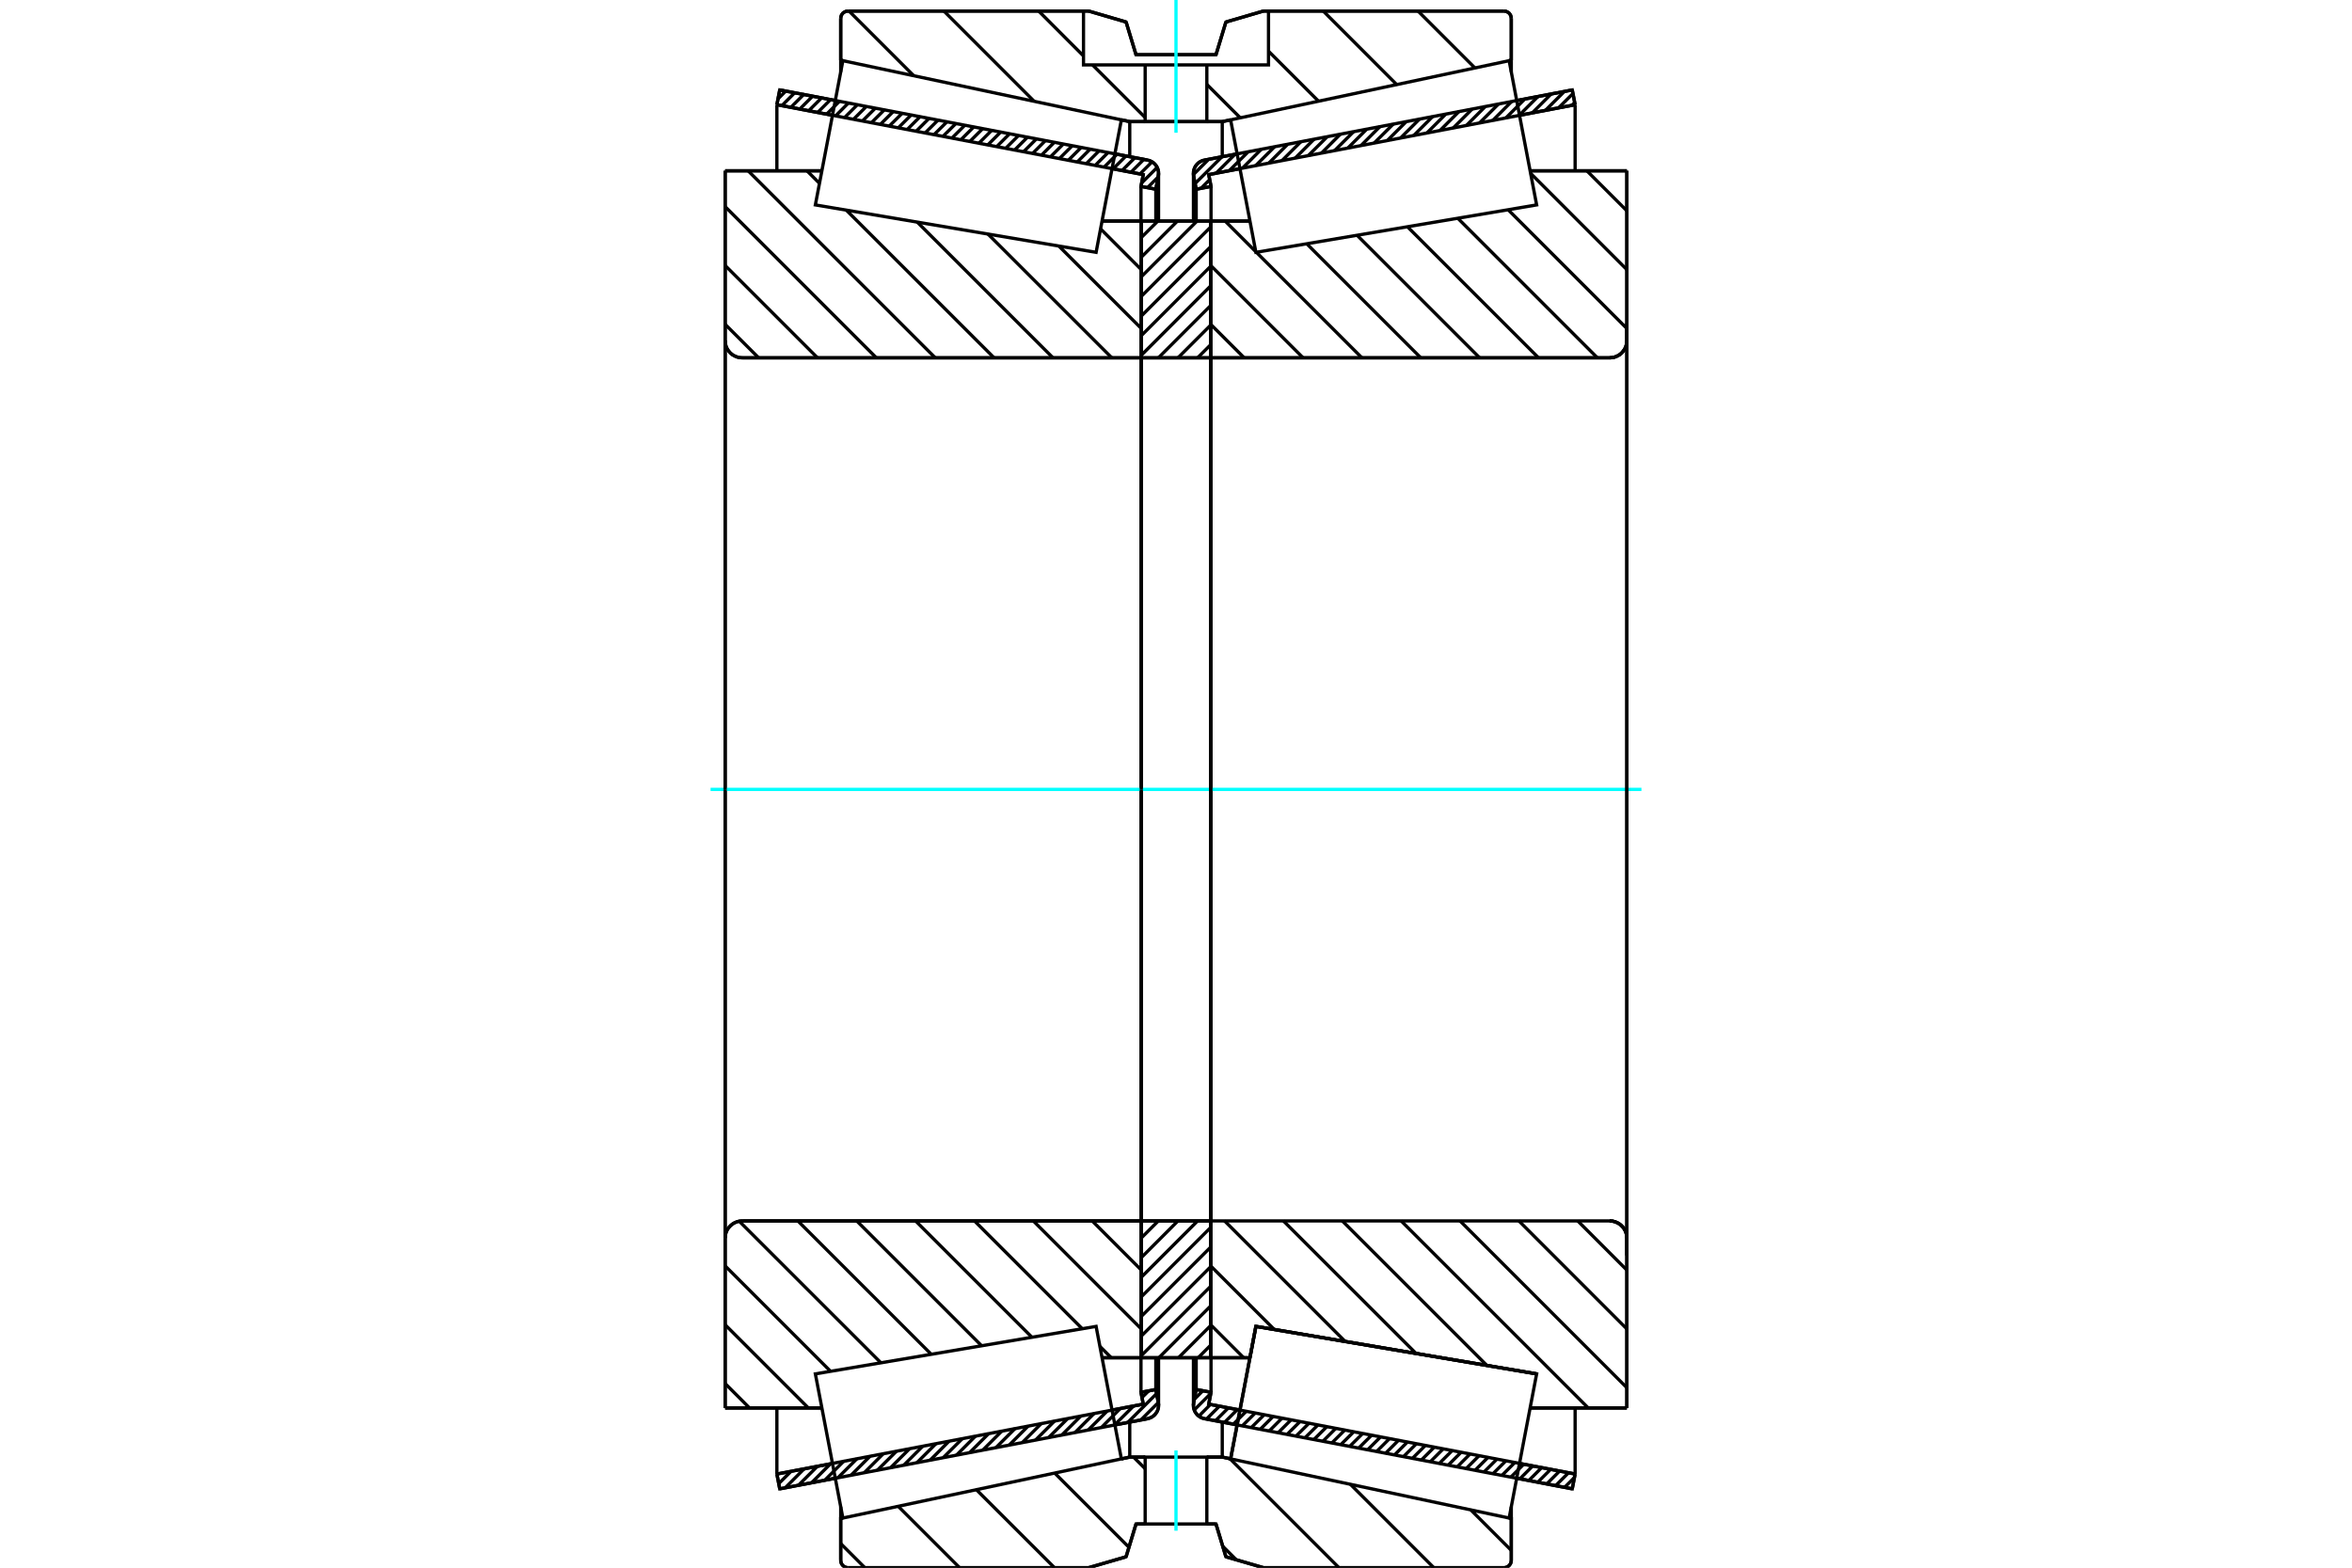 <?xml version="1.0" standalone="no"?>
<!DOCTYPE svg PUBLIC "-//W3C//DTD SVG 1.1//EN"
	"http://www.w3.org/Graphics/SVG/1.1/DTD/svg11.dtd">
<svg xmlns="http://www.w3.org/2000/svg" height="100%" width="100%" viewBox="0 0 36000 24000">
	<rect x="-1800" y="-1200" width="39600" height="26400" style="fill:#FFF"/>
	<g style="fill:none; fill-rule:evenodd" transform="matrix(1 0 0 1 0 0)">
		<g style="fill:none; stroke:#000; stroke-width:50; shape-rendering:geometricPrecision">
			<line x1="24065" y1="22793" x2="23215" y2="22630"/>
			<line x1="18935" y1="21814" x2="18435" y2="21719"/>
			<line x1="24109" y1="22566" x2="24065" y2="22793"/>
			<line x1="18501" y1="21496" x2="18979" y2="21587"/>
			<line x1="23258" y1="22404" x2="24109" y2="22566"/>
			<line x1="18536" y1="21315" x2="18501" y2="21496"/>
			<line x1="18309" y1="21272" x2="18536" y2="21315"/>
			<line x1="18270" y1="21476" x2="18309" y2="21272"/>
			<polyline points="18270,21476 18268,21495 18267,21515 18269,21546 18276,21578 18288,21607 18305,21634 18325,21659 18349,21680 18376,21697 18405,21710 18435,21719"/>
			<line x1="18435" y1="2451" x2="18935" y2="2355"/>
			<line x1="23215" y1="1539" x2="24065" y2="1377"/>
			<polyline points="18435,2451 18405,2459 18376,2472 18349,2489 18325,2510 18305,2535 18288,2562 18276,2592 18269,2623 18267,2655 18268,2674 18270,2694"/>
			<line x1="18309" y1="2897" x2="18270" y2="2694"/>
			<line x1="18536" y1="2854" x2="18309" y2="2897"/>
			<line x1="18501" y1="2673" x2="18536" y2="2854"/>
			<line x1="24109" y1="1603" x2="23258" y2="1765"/>
			<line x1="18979" y1="2582" x2="18501" y2="2673"/>
			<line x1="24065" y1="1377" x2="24109" y2="1603"/>
			<line x1="18309" y1="20785" x2="18309" y2="21272"/>
			<line x1="18309" y1="2897" x2="18309" y2="3385"/>
			<line x1="18536" y1="20785" x2="18536" y2="21315"/>
			<line x1="18536" y1="2854" x2="18536" y2="3384"/>
			<line x1="24109" y1="21555" x2="24109" y2="22566"/>
			<line x1="24109" y1="1603" x2="24109" y2="2615"/>
			<line x1="18267" y1="20788" x2="18267" y2="21515"/>
			<line x1="18267" y1="2655" x2="18267" y2="3382"/>
			<line x1="17565" y1="21719" x2="17065" y2="21814"/>
			<line x1="12785" y1="22630" x2="11935" y2="22793"/>
			<polyline points="17565,21719 17595,21710 17624,21697 17651,21680 17675,21659 17695,21634 17712,21607 17724,21578 17731,21546 17733,21515 17732,21495 17730,21476"/>
			<line x1="17691" y1="21272" x2="17730" y2="21476"/>
			<line x1="17464" y1="21315" x2="17691" y2="21272"/>
			<line x1="17499" y1="21496" x2="17464" y2="21315"/>
			<line x1="11891" y1="22566" x2="12742" y2="22404"/>
			<line x1="17021" y1="21587" x2="17499" y2="21496"/>
			<line x1="11935" y1="22793" x2="11891" y2="22566"/>
			<line x1="11935" y1="1377" x2="12785" y2="1539"/>
			<line x1="17065" y1="2355" x2="17565" y2="2451"/>
			<line x1="11891" y1="1603" x2="11935" y2="1377"/>
			<line x1="17499" y1="2673" x2="17021" y2="2582"/>
			<line x1="12742" y1="1765" x2="11891" y2="1603"/>
			<line x1="17464" y1="2854" x2="17499" y2="2673"/>
			<line x1="17691" y1="2897" x2="17464" y2="2854"/>
			<line x1="17730" y1="2694" x2="17691" y2="2897"/>
			<polyline points="17730,2694 17732,2674 17733,2655 17731,2623 17724,2592 17712,2562 17695,2535 17675,2510 17651,2489 17624,2472 17595,2459 17565,2451"/>
			<line x1="17464" y1="3384" x2="17464" y2="2854"/>
			<line x1="17464" y1="21315" x2="17464" y2="20785"/>
			<line x1="11891" y1="2615" x2="11891" y2="1603"/>
			<line x1="11891" y1="22566" x2="11891" y2="21555"/>
			<line x1="17691" y1="3385" x2="17691" y2="2897"/>
			<line x1="17691" y1="21272" x2="17691" y2="20785"/>
			<line x1="17733" y1="3382" x2="17733" y2="2655"/>
			<line x1="17733" y1="21515" x2="17733" y2="20788"/>
			<line x1="18531" y1="3384" x2="19132" y2="3384"/>
			<polyline points="18531,5459 18531,5462 18532,5465 18533,5468 18534,5470 18536,5473 18539,5475 18541,5476 18544,5477 18547,5478 18550,5478"/>
			<line x1="24637" y1="5478" x2="18550" y2="5478"/>
			<polyline points="24637,5478 24679,5475 24719,5465 24757,5449 24793,5428 24824,5401 24851,5369 24873,5334 24889,5296 24898,5255 24901,5214"/>
			<line x1="24901" y1="2615" x2="24901" y2="5214"/>
			<line x1="24901" y1="2615" x2="23420" y2="2615"/>
			<line x1="23520" y1="21033" x2="23520" y2="21033"/>
			<line x1="24901" y1="21555" x2="23420" y2="21555"/>
			<line x1="24901" y1="18955" x2="24901" y2="21555"/>
			<polyline points="24901,18955 24898,18914 24889,18874 24873,18835 24851,18800 24824,18769 24793,18742 24757,18720 24719,18704 24679,18694 24637,18691"/>
			<line x1="19132" y1="20786" x2="18531" y2="20786"/>
			<line x1="19223" y1="20306" x2="19132" y2="20786"/>
			<line x1="23520" y1="21033" x2="19223" y2="20306"/>
			<line x1="23420" y1="3154" x2="23420" y2="3153"/>
			<line x1="23420" y1="21016" x2="23420" y2="21015"/>
			<line x1="18531" y1="5478" x2="18531" y2="18691"/>
			<polyline points="18550,18691 18547,18691 18544,18692 18541,18693 18539,18695 18536,18697 18534,18699 18533,18701 18532,18704 18531,18707 18531,18710"/>
			<polyline points="24637,5478 24679,5475 24719,5465 24757,5449 24793,5428 24824,5401 24851,5369 24873,5334 24889,5296 24898,5255 24901,5214"/>
			<polyline points="24901,18955 24898,18914 24889,18874 24873,18835 24851,18800 24824,18769 24793,18742 24757,18720 24719,18704 24679,18694 24637,18691"/>
			<line x1="17469" y1="20786" x2="16868" y2="20786"/>
			<polyline points="17469,18710 17469,18707 17468,18704 17467,18701 17466,18699 17464,18697 17461,18695 17459,18693 17456,18692 17453,18691 17450,18691"/>
			<line x1="11363" y1="18691" x2="17450" y2="18691"/>
			<polyline points="11363,18691 11321,18694 11281,18704 11243,18720 11207,18742 11176,18769 11149,18800 11127,18835 11111,18874 11102,18914 11099,18955"/>
			<line x1="11099" y1="21555" x2="11099" y2="18955"/>
			<line x1="11099" y1="21555" x2="12580" y2="21555"/>
			<line x1="11099" y1="2615" x2="12580" y2="2615"/>
			<line x1="11099" y1="5214" x2="11099" y2="2615"/>
			<polyline points="11099,5214 11102,5255 11111,5296 11127,5334 11149,5369 11176,5401 11207,5428 11243,5449 11281,5465 11321,5475 11363,5478"/>
			<line x1="17450" y1="5478" x2="11363" y2="5478"/>
			<polyline points="17450,5478 17453,5478 17456,5477 17459,5476 17461,5475 17464,5473 17466,5470 17467,5468 17468,5465 17469,5462 17469,5459"/>
			<line x1="16868" y1="3384" x2="17469" y2="3384"/>
			<line x1="12580" y1="21015" x2="12580" y2="21016"/>
			<line x1="12580" y1="3153" x2="12580" y2="3154"/>
			<line x1="17469" y1="18691" x2="17469" y2="5478"/>
			<line x1="11099" y1="18955" x2="11099" y2="5214"/>
			<line x1="16662" y1="169" x2="17236" y2="337"/>
			<line x1="12981" y1="169" x2="16662" y2="169"/>
			<polyline points="12981,169 12964,171 12946,175 12930,182 12915,191 12901,202 12890,216 12880,231 12874,248 12870,265 12868,283"/>
			<line x1="12868" y1="922" x2="12868" y2="283"/>
			<line x1="17292" y1="1862" x2="17164" y2="1835"/>
			<line x1="12901" y1="929" x2="12868" y2="922"/>
			<line x1="18708" y1="1862" x2="17292" y2="1862"/>
			<line x1="23132" y1="922" x2="23099" y2="929"/>
			<line x1="18836" y1="1835" x2="18708" y2="1862"/>
			<line x1="23132" y1="283" x2="23132" y2="922"/>
			<polyline points="23132,283 23130,265 23126,248 23120,231 23110,216 23099,202 23085,191 23070,182 23054,175 23036,171 23019,169"/>
			<line x1="19338" y1="169" x2="23019" y2="169"/>
			<line x1="18764" y1="337" x2="19338" y2="169"/>
			<line x1="18612" y1="838" x2="18764" y2="337"/>
			<line x1="17388" y1="838" x2="18612" y2="838"/>
			<line x1="17236" y1="337" x2="17388" y2="838"/>
			<line x1="17236" y1="23833" x2="16662" y2="24000"/>
			<line x1="17388" y1="23331" x2="17236" y2="23833"/>
			<line x1="18612" y1="23331" x2="18472" y2="23331"/>
			<line x1="17528" y1="23331" x2="17388" y2="23331"/>
			<line x1="18764" y1="23833" x2="18612" y2="23331"/>
			<line x1="19338" y1="24000" x2="18764" y2="23833"/>
			<line x1="23019" y1="24000" x2="19338" y2="24000"/>
			<polyline points="23019,24000 23036,23999 23054,23994 23070,23988 23085,23978 23099,23967 23110,23953 23120,23938 23126,23922 23130,23904 23132,23887"/>
			<line x1="23132" y1="23247" x2="23132" y2="23887"/>
			<line x1="18708" y1="22307" x2="18836" y2="22334"/>
			<line x1="23099" y1="23240" x2="23132" y2="23247"/>
			<line x1="17292" y1="22307" x2="17528" y2="22307"/>
			<line x1="18472" y1="22307" x2="18708" y2="22307"/>
			<line x1="12868" y1="23247" x2="12901" y2="23240"/>
			<line x1="17164" y1="22334" x2="17292" y2="22307"/>
			<line x1="12868" y1="23887" x2="12868" y2="23247"/>
			<polyline points="12868,23887 12870,23904 12874,23922 12880,23938 12890,23953 12901,23967 12915,23978 12930,23988 12946,23994 12964,23999 12981,24000"/>
			<line x1="16662" y1="24000" x2="12981" y2="24000"/>
			<line x1="23132" y1="23066" x2="23132" y2="23247"/>
			<line x1="23132" y1="922" x2="23132" y2="1103"/>
			<line x1="12868" y1="23066" x2="12868" y2="23247"/>
			<line x1="12868" y1="922" x2="12868" y2="1103"/>
			<line x1="17292" y1="21770" x2="17292" y2="22307"/>
			<line x1="17292" y1="1862" x2="17292" y2="2400"/>
			<line x1="18708" y1="21770" x2="18708" y2="22307"/>
			<line x1="18708" y1="1862" x2="18708" y2="2400"/>
			<line x1="17469" y1="18691" x2="18531" y2="18691"/>
			<line x1="17469" y1="20786" x2="17469" y2="18691"/>
			<line x1="18531" y1="20786" x2="17469" y2="20786"/>
			<line x1="18531" y1="18691" x2="18531" y2="20786"/>
			<line x1="18531" y1="5478" x2="17469" y2="5478"/>
			<line x1="18531" y1="3384" x2="18531" y2="5478"/>
			<line x1="17469" y1="3384" x2="18531" y2="3384"/>
			<line x1="17469" y1="5478" x2="17469" y2="3384"/>
			<line x1="18531" y1="5478" x2="18531" y2="18691"/>
			<line x1="17469" y1="5478" x2="17469" y2="18691"/>
		</g>
		<g style="fill:none; stroke:#0FF; stroke-width:50; shape-rendering:geometricPrecision">
			<line x1="10876" y1="12085" x2="25124" y2="12085"/>
		</g>
		<g style="fill:none; stroke:#000; stroke-width:50; shape-rendering:geometricPrecision">
			<line x1="16846" y1="3504" x2="17469" y2="4128"/>
			<line x1="16207" y1="3767" x2="17469" y2="5029"/>
			<line x1="15123" y1="3584" x2="17018" y2="5478"/>
			<line x1="14039" y1="3400" x2="16117" y2="5478"/>
			<line x1="12954" y1="3217" x2="15216" y2="5478"/>
			<line x1="12352" y1="2615" x2="12543" y2="2806"/>
			<line x1="11451" y1="2615" x2="14315" y2="5478"/>
			<line x1="11099" y1="3163" x2="13414" y2="5478"/>
			<line x1="11099" y1="4064" x2="12513" y2="5478"/>
			<line x1="11099" y1="4965" x2="11612" y2="5478"/>
			<line x1="16717" y1="18691" x2="17469" y2="19444"/>
			<line x1="15816" y1="18691" x2="17469" y2="20345"/>
			<line x1="16835" y1="20612" x2="17009" y2="20786"/>
			<line x1="14915" y1="18691" x2="16565" y2="20342"/>
			<line x1="14014" y1="18691" x2="15795" y2="20472"/>
			<line x1="13113" y1="18691" x2="15024" y2="20602"/>
			<line x1="12212" y1="18691" x2="14254" y2="20733"/>
			<line x1="11315" y1="18696" x2="13483" y2="20863"/>
			<line x1="11099" y1="19380" x2="12712" y2="20993"/>
			<line x1="11099" y1="20281" x2="12373" y2="21555"/>
			<line x1="11099" y1="21181" x2="11472" y2="21555"/>
			<polyline points="17469,12085 17469,3384 17469,5459"/>
			<polyline points="17450,5478 17453,5478 17456,5477 17459,5476 17461,5475 17464,5473 17466,5470 17467,5468 17468,5465 17469,5462 17469,5459"/>
			<line x1="17450" y1="5478" x2="11363" y2="5478"/>
			<polyline points="11099,5214 11102,5255 11111,5296 11127,5334 11149,5369 11176,5401 11207,5428 11243,5449 11281,5465 11321,5475 11363,5478"/>
			<line x1="11099" y1="5214" x2="11099" y2="2615"/>
			<line x1="11099" y1="5214" x2="11099" y2="12085"/>
			<line x1="11099" y1="2615" x2="12580" y2="2615"/>
			<line x1="16868" y1="3384" x2="17469" y2="3384"/>
			<line x1="17469" y1="20786" x2="16868" y2="20786"/>
			<line x1="12580" y1="21555" x2="11099" y2="21555"/>
			<line x1="11099" y1="12085" x2="11099" y2="18955"/>
			<line x1="11099" y1="21555" x2="11099" y2="18955"/>
			<polyline points="11363,18691 11321,18694 11281,18704 11243,18720 11207,18742 11176,18769 11149,18800 11127,18835 11111,18874 11102,18914 11099,18955"/>
			<line x1="11363" y1="18691" x2="17450" y2="18691"/>
			<polyline points="17469,18710 17469,18707 17468,18704 17467,18701 17466,18699 17464,18697 17461,18695 17459,18693 17456,18692 17453,18691 17450,18691"/>
			<polyline points="17469,18710 17469,20786 17469,12085"/>
			<line x1="24289" y1="2615" x2="24901" y2="3227"/>
			<line x1="23428" y1="2654" x2="24901" y2="4128"/>
			<line x1="23083" y1="3210" x2="24901" y2="5029"/>
			<line x1="22313" y1="3341" x2="24450" y2="5478"/>
			<line x1="21542" y1="3471" x2="23549" y2="5478"/>
			<line x1="20771" y1="3601" x2="22648" y2="5478"/>
			<line x1="20001" y1="3732" x2="21747" y2="5478"/>
			<line x1="18752" y1="3384" x2="19221" y2="3853"/>
			<line x1="19230" y1="3862" x2="20846" y2="5478"/>
			<line x1="18531" y1="4064" x2="19945" y2="5478"/>
			<line x1="18531" y1="4965" x2="19044" y2="5478"/>
			<line x1="24149" y1="18691" x2="24901" y2="19444"/>
			<line x1="23248" y1="18691" x2="24901" y2="20345"/>
			<line x1="22347" y1="18691" x2="24901" y2="21245"/>
			<line x1="21446" y1="18691" x2="24310" y2="21555"/>
			<line x1="20545" y1="18691" x2="22758" y2="20904"/>
			<line x1="19644" y1="18691" x2="21674" y2="20720"/>
			<line x1="18743" y1="18691" x2="20589" y2="20537"/>
			<line x1="18531" y1="19380" x2="19505" y2="20354"/>
			<line x1="18531" y1="20281" x2="19036" y2="20786"/>
			<polyline points="18531,12085 18531,3384 18531,5459 18531,5462 18532,5465 18533,5468 18534,5470 18536,5473 18539,5475 18541,5476 18544,5477 18547,5478 18550,5478 24637,5478 24679,5475 24719,5465 24757,5449 24793,5428 24824,5401 24851,5369 24873,5334 24889,5296 24898,5255 24901,5214 24901,2615"/>
			<line x1="24901" y1="5214" x2="24901" y2="12085"/>
			<line x1="24901" y1="2615" x2="23420" y2="2615"/>
			<line x1="19132" y1="3384" x2="18531" y2="3384"/>
			<line x1="18531" y1="20786" x2="19132" y2="20786"/>
			<line x1="23420" y1="21555" x2="24901" y2="21555"/>
			<line x1="24901" y1="12085" x2="24901" y2="18955"/>
			<polyline points="24901,21555 24901,18955 24898,18914 24889,18874 24873,18835 24851,18800 24824,18769 24793,18742 24757,18720 24719,18704 24679,18694 24637,18691 18550,18691 18547,18691 18544,18692 18541,18693 18539,18695 18536,18697 18534,18699 18533,18701 18532,18704 18531,18707 18531,18710 18531,20786 18531,12085"/>
			<line x1="18531" y1="20593" x2="18339" y2="20786"/>
			<line x1="18531" y1="20293" x2="18038" y2="20786"/>
			<line x1="18531" y1="19993" x2="17738" y2="20786"/>
			<line x1="18531" y1="19692" x2="17469" y2="20754"/>
			<line x1="18531" y1="19392" x2="17469" y2="20454"/>
			<line x1="18531" y1="19092" x2="17469" y2="20153"/>
			<line x1="18531" y1="18791" x2="17469" y2="19853"/>
			<line x1="18331" y1="18691" x2="17469" y2="19553"/>
			<line x1="18030" y1="18691" x2="17469" y2="19253"/>
			<line x1="17730" y1="18691" x2="17469" y2="18952"/>
			<line x1="18531" y1="5277" x2="18330" y2="5478"/>
			<line x1="18531" y1="4977" x2="18030" y2="5478"/>
			<line x1="18531" y1="4677" x2="17730" y2="5478"/>
			<line x1="18531" y1="4376" x2="17469" y2="5438"/>
			<line x1="18531" y1="4076" x2="17469" y2="5138"/>
			<line x1="18531" y1="3776" x2="17469" y2="4838"/>
			<line x1="18531" y1="3475" x2="17469" y2="4537"/>
			<line x1="18322" y1="3384" x2="17469" y2="4237"/>
			<line x1="18022" y1="3384" x2="17469" y2="3937"/>
			<line x1="17722" y1="3384" x2="17469" y2="3636"/>
			<polyline points="17469,5478 17469,3384 18531,3384 18531,5478 17469,5478"/>
			<polyline points="17469,18691 18531,18691 18531,20786 17469,20786 17469,18691"/>
			<line x1="22513" y1="23116" x2="23132" y2="23735"/>
			<line x1="20670" y1="22724" x2="21946" y2="24000"/>
			<line x1="18826" y1="22332" x2="20494" y2="24000"/>
			<line x1="17350" y1="22307" x2="17528" y2="22485"/>
			<line x1="18716" y1="23673" x2="18921" y2="23878"/>
			<line x1="16143" y1="22551" x2="17280" y2="23688"/>
			<line x1="14945" y1="22806" x2="16140" y2="24000"/>
			<line x1="13748" y1="23060" x2="14688" y2="24000"/>
			<line x1="12868" y1="23631" x2="13237" y2="24000"/>
			<polyline points="18472,23331 18612,23331 18764,23833 19338,24000 23019,24000 23036,23999 23054,23994 23070,23988 23085,23978 23099,23967 23110,23953 23120,23938 23126,23922 23130,23904 23132,23887 23132,23247 23099,23240"/>
			<polyline points="18836,22334 18708,22307 18472,22307"/>
			<polyline points="17528,23331 17388,23331 17236,23833 16662,24000 12981,24000"/>
			<polyline points="12868,23887 12870,23904 12874,23922 12880,23938 12890,23953 12901,23967 12915,23978 12930,23988 12946,23994 12964,23999 12981,24000"/>
			<polyline points="12868,23887 12868,23247 12901,23240"/>
			<polyline points="17164,22334 17292,22307 17528,22307"/>
			<line x1="21704" y1="169" x2="22575" y2="1040"/>
			<line x1="20253" y1="169" x2="21378" y2="1295"/>
			<line x1="19416" y1="784" x2="20181" y2="1549"/>
			<line x1="18472" y1="1292" x2="18984" y2="1804"/>
			<line x1="15898" y1="169" x2="16584" y2="856"/>
			<line x1="16723" y1="994" x2="17528" y2="1799"/>
			<line x1="14447" y1="169" x2="15829" y2="1551"/>
			<line x1="12995" y1="169" x2="13985" y2="1159"/>
			<polyline points="18000,1862 18472,1862 18472,994 19416,994 19416,169 19338,169 18764,337 18612,838 17388,838 17236,337 16662,169 16584,169 16584,994 17528,994 18472,994"/>
			<polyline points="17528,994 17528,1862 18000,1862"/>
			<line x1="19416" y1="169" x2="23019" y2="169"/>
			<polyline points="23132,283 23130,265 23126,248 23120,231 23110,216 23099,202 23085,191 23070,182 23054,175 23036,171 23019,169"/>
			<line x1="23132" y1="283" x2="23132" y2="922"/>
			<line x1="18836" y1="1835" x2="18708" y2="1862"/>
			<line x1="23132" y1="922" x2="23099" y2="929"/>
			<line x1="18708" y1="1862" x2="18472" y2="1862"/>
			<line x1="17528" y1="1862" x2="17292" y2="1862"/>
			<line x1="12901" y1="929" x2="12868" y2="922"/>
			<line x1="17292" y1="1862" x2="17164" y2="1835"/>
			<line x1="12868" y1="922" x2="12868" y2="283"/>
			<polyline points="12981,169 12964,171 12946,175 12930,182 12915,191 12901,202 12890,216 12880,231 12874,248 12870,265 12868,283"/>
			<line x1="12981" y1="169" x2="16584" y2="169"/>
		</g>
		<g style="fill:none; stroke:#0FF; stroke-width:50; shape-rendering:geometricPrecision">
			<line x1="18000" y1="2032" x2="18000" y2="0"/>
		</g>
		<g style="fill:none; stroke:#000; stroke-width:50; shape-rendering:geometricPrecision">
			<polyline points="18000,23331 18472,23331 18472,22307 17528,22307 17528,23331 18000,23331"/>
		</g>
		<g style="fill:none; stroke:#0FF; stroke-width:50; shape-rendering:geometricPrecision">
			<line x1="18000" y1="23434" x2="18000" y2="22205"/>
		</g>
		<g style="fill:none; stroke:#000; stroke-width:50; shape-rendering:geometricPrecision">
			<line x1="24901" y1="19220" x2="24901" y2="4950"/>
			<line x1="18531" y1="18710" x2="18531" y2="5459"/>
			<polyline points="19030,21320 19223,20306 23520,21033 23520,21033"/>
			<polyline points="18836,22334 18836,22334 19030,21320"/>
			<polyline points="16970,21320 17164,22334 12901,23240 12691,22136 12480,21033 16777,20306 16970,21320"/>
			<polyline points="16970,2849 16777,3863 12480,3137 12691,2033 12901,929 17164,1835 16970,2849"/>
			<polyline points="19030,21320 19223,20306 23520,21033 23309,22136 23099,23240 18836,22334 19030,21320"/>
			<polyline points="19030,2849 18836,1835 23099,929 23309,2033 23520,3137 19223,3863 19030,2849"/>
			<line x1="17729" y1="21472" x2="17463" y2="21738"/>
			<line x1="17703" y1="21335" x2="17261" y2="21777"/>
			<line x1="17582" y1="21293" x2="17479" y2="21395"/>
			<line x1="17350" y1="21525" x2="17059" y2="21815"/>
			<line x1="17148" y1="21563" x2="16858" y2="21854"/>
			<line x1="16947" y1="21602" x2="16656" y2="21892"/>
			<line x1="16745" y1="21640" x2="16455" y2="21930"/>
			<line x1="16543" y1="21679" x2="16253" y2="21969"/>
			<line x1="16342" y1="21717" x2="16051" y2="22007"/>
			<line x1="16140" y1="21756" x2="15850" y2="22046"/>
			<line x1="15938" y1="21794" x2="15648" y2="22084"/>
			<line x1="15737" y1="21832" x2="15447" y2="22123"/>
			<line x1="15535" y1="21871" x2="15245" y2="22161"/>
			<line x1="15334" y1="21909" x2="15043" y2="22200"/>
			<line x1="15132" y1="21948" x2="14842" y2="22238"/>
			<line x1="14930" y1="21986" x2="14640" y2="22277"/>
			<line x1="14729" y1="22025" x2="14438" y2="22315"/>
			<line x1="14527" y1="22063" x2="14237" y2="22354"/>
			<line x1="14325" y1="22102" x2="14035" y2="22392"/>
			<line x1="14124" y1="22140" x2="13834" y2="22430"/>
			<line x1="13922" y1="22179" x2="13632" y2="22469"/>
			<line x1="13721" y1="22217" x2="13430" y2="22507"/>
			<line x1="13519" y1="22256" x2="13229" y2="22546"/>
			<line x1="13317" y1="22294" x2="13027" y2="22584"/>
			<line x1="13116" y1="22332" x2="12825" y2="22623"/>
			<line x1="12914" y1="22371" x2="12624" y2="22661"/>
			<line x1="12712" y1="22409" x2="12422" y2="22700"/>
			<line x1="12511" y1="22448" x2="12221" y2="22738"/>
			<line x1="12309" y1="22486" x2="12019" y2="22777"/>
			<line x1="12108" y1="22525" x2="11919" y2="22713"/>
			<line x1="11906" y1="22563" x2="11893" y2="22576"/>
			<line x1="17726" y1="2711" x2="17564" y2="2873"/>
			<line x1="17712" y1="2563" x2="17475" y2="2800"/>
			<line x1="17634" y1="2477" x2="17448" y2="2663"/>
			<line x1="17508" y1="2440" x2="17311" y2="2637"/>
			<line x1="17371" y1="2414" x2="17174" y2="2611"/>
			<line x1="17234" y1="2388" x2="17037" y2="2585"/>
			<line x1="17097" y1="2361" x2="16900" y2="2559"/>
			<line x1="16960" y1="2335" x2="16763" y2="2533"/>
			<line x1="16823" y1="2309" x2="16626" y2="2506"/>
			<line x1="16686" y1="2283" x2="16489" y2="2480"/>
			<line x1="16549" y1="2257" x2="16352" y2="2454"/>
			<line x1="16412" y1="2231" x2="16215" y2="2428"/>
			<line x1="16275" y1="2205" x2="16078" y2="2402"/>
			<line x1="16138" y1="2178" x2="15941" y2="2376"/>
			<line x1="16001" y1="2152" x2="15804" y2="2350"/>
			<line x1="15864" y1="2126" x2="15667" y2="2323"/>
			<line x1="15727" y1="2100" x2="15530" y2="2297"/>
			<line x1="15590" y1="2074" x2="15393" y2="2271"/>
			<line x1="15453" y1="2048" x2="15256" y2="2245"/>
			<line x1="15316" y1="2022" x2="15119" y2="2219"/>
			<line x1="15179" y1="1995" x2="14982" y2="2193"/>
			<line x1="15042" y1="1969" x2="14844" y2="2167"/>
			<line x1="14905" y1="1943" x2="14707" y2="2140"/>
			<line x1="14768" y1="1917" x2="14570" y2="2114"/>
			<line x1="14631" y1="1891" x2="14433" y2="2088"/>
			<line x1="14494" y1="1865" x2="14296" y2="2062"/>
			<line x1="14357" y1="1839" x2="14159" y2="2036"/>
			<line x1="14220" y1="1813" x2="14022" y2="2010"/>
			<line x1="14083" y1="1786" x2="13885" y2="1984"/>
			<line x1="13946" y1="1760" x2="13748" y2="1958"/>
			<line x1="13809" y1="1734" x2="13611" y2="1931"/>
			<line x1="13672" y1="1708" x2="13474" y2="1905"/>
			<line x1="13535" y1="1682" x2="13337" y2="1879"/>
			<line x1="13398" y1="1656" x2="13200" y2="1853"/>
			<line x1="13260" y1="1630" x2="13063" y2="1827"/>
			<line x1="13123" y1="1603" x2="12926" y2="1801"/>
			<line x1="12986" y1="1577" x2="12789" y2="1775"/>
			<line x1="12849" y1="1551" x2="12652" y2="1748"/>
			<line x1="12712" y1="1525" x2="12515" y2="1722"/>
			<line x1="12575" y1="1499" x2="12378" y2="1696"/>
			<line x1="12438" y1="1473" x2="12241" y2="1670"/>
			<line x1="12301" y1="1447" x2="12104" y2="1644"/>
			<line x1="12164" y1="1420" x2="11967" y2="1618"/>
			<line x1="12027" y1="1394" x2="11909" y2="1513"/>
			<polyline points="11891,1603 11935,1377 17565,2451"/>
			<polyline points="17730,2694 17733,2661 17732,2629 17725,2597 17714,2566 17697,2538 17677,2512 17653,2490 17626,2473 17596,2459 17565,2451"/>
			<polyline points="17730,2694 17691,2897 17464,2854 17499,2673 11891,1603"/>
			<polyline points="11891,22566 17499,21496 17464,21315 17691,21272 17730,21476"/>
			<polyline points="17565,21719 17596,21710 17626,21697 17653,21679 17677,21657 17697,21631 17714,21603 17725,21573 17732,21541 17733,21508 17730,21476"/>
			<polyline points="17565,21719 11935,22793 11891,22566"/>
			<line x1="24098" y1="22620" x2="23948" y2="22770"/>
			<line x1="24008" y1="22547" x2="23811" y2="22744"/>
			<line x1="23871" y1="22521" x2="23674" y2="22718"/>
			<line x1="23734" y1="22495" x2="23537" y2="22692"/>
			<line x1="23597" y1="22468" x2="23400" y2="22666"/>
			<line x1="23460" y1="22442" x2="23263" y2="22640"/>
			<line x1="23323" y1="22416" x2="23126" y2="22613"/>
			<line x1="23186" y1="22390" x2="22989" y2="22587"/>
			<line x1="23049" y1="22364" x2="22852" y2="22561"/>
			<line x1="22912" y1="22338" x2="22715" y2="22535"/>
			<line x1="22775" y1="22312" x2="22578" y2="22509"/>
			<line x1="22638" y1="22286" x2="22441" y2="22483"/>
			<line x1="22501" y1="22259" x2="22304" y2="22457"/>
			<line x1="22364" y1="22233" x2="22167" y2="22430"/>
			<line x1="22227" y1="22207" x2="22030" y2="22404"/>
			<line x1="22090" y1="22181" x2="21893" y2="22378"/>
			<line x1="21953" y1="22155" x2="21756" y2="22352"/>
			<line x1="21816" y1="22129" x2="21619" y2="22326"/>
			<line x1="21679" y1="22103" x2="21482" y2="22300"/>
			<line x1="21542" y1="22076" x2="21345" y2="22274"/>
			<line x1="21405" y1="22050" x2="21208" y2="22248"/>
			<line x1="21268" y1="22024" x2="21071" y2="22221"/>
			<line x1="21131" y1="21998" x2="20934" y2="22195"/>
			<line x1="20994" y1="21972" x2="20796" y2="22169"/>
			<line x1="20857" y1="21946" x2="20659" y2="22143"/>
			<line x1="20720" y1="21920" x2="20522" y2="22117"/>
			<line x1="20583" y1="21893" x2="20385" y2="22091"/>
			<line x1="20446" y1="21867" x2="20248" y2="22065"/>
			<line x1="20309" y1="21841" x2="20111" y2="22038"/>
			<line x1="20172" y1="21815" x2="19974" y2="22012"/>
			<line x1="20035" y1="21789" x2="19837" y2="21986"/>
			<line x1="19898" y1="21763" x2="19700" y2="21960"/>
			<line x1="19761" y1="21737" x2="19563" y2="21934"/>
			<line x1="19624" y1="21710" x2="19426" y2="21908"/>
			<line x1="19487" y1="21684" x2="19289" y2="21882"/>
			<line x1="19350" y1="21658" x2="19152" y2="21855"/>
			<line x1="19212" y1="21632" x2="19015" y2="21829"/>
			<line x1="19075" y1="21606" x2="18878" y2="21803"/>
			<line x1="18938" y1="21580" x2="18741" y2="21777"/>
			<line x1="18801" y1="21554" x2="18604" y2="21751"/>
			<line x1="18664" y1="21527" x2="18467" y2="21725"/>
			<line x1="18527" y1="21501" x2="18349" y2="21680"/>
			<line x1="18532" y1="21333" x2="18279" y2="21586"/>
			<line x1="18411" y1="21291" x2="18281" y2="21422"/>
			<line x1="24102" y1="1569" x2="24058" y2="1613"/>
			<line x1="24076" y1="1432" x2="23856" y2="1651"/>
			<line x1="23945" y1="1400" x2="23654" y2="1690"/>
			<line x1="23743" y1="1438" x2="23453" y2="1728"/>
			<line x1="23541" y1="1477" x2="23251" y2="1767"/>
			<line x1="23340" y1="1515" x2="23050" y2="1805"/>
			<line x1="23138" y1="1553" x2="22848" y2="1844"/>
			<line x1="22937" y1="1592" x2="22646" y2="1882"/>
			<line x1="22735" y1="1630" x2="22445" y2="1921"/>
			<line x1="22533" y1="1669" x2="22243" y2="1959"/>
			<line x1="22332" y1="1707" x2="22041" y2="1998"/>
			<line x1="22130" y1="1746" x2="21840" y2="2036"/>
			<line x1="21928" y1="1784" x2="21638" y2="2075"/>
			<line x1="21727" y1="1823" x2="21437" y2="2113"/>
			<line x1="21525" y1="1861" x2="21235" y2="2151"/>
			<line x1="21324" y1="1900" x2="21033" y2="2190"/>
			<line x1="21122" y1="1938" x2="20832" y2="2228"/>
			<line x1="20920" y1="1977" x2="20630" y2="2267"/>
			<line x1="20719" y1="2015" x2="20428" y2="2305"/>
			<line x1="20517" y1="2053" x2="20227" y2="2344"/>
			<line x1="20316" y1="2092" x2="20025" y2="2382"/>
			<line x1="20114" y1="2130" x2="19824" y2="2421"/>
			<line x1="19912" y1="2169" x2="19622" y2="2459"/>
			<line x1="19711" y1="2207" x2="19420" y2="2498"/>
			<line x1="19509" y1="2246" x2="19219" y2="2536"/>
			<line x1="19307" y1="2284" x2="19017" y2="2575"/>
			<line x1="19106" y1="2323" x2="18815" y2="2613"/>
			<line x1="18904" y1="2361" x2="18614" y2="2651"/>
			<line x1="18516" y1="2749" x2="18382" y2="2884"/>
			<line x1="18703" y1="2400" x2="18292" y2="2810"/>
			<line x1="18501" y1="2438" x2="18267" y2="2672"/>
			<polyline points="24109,1603 24065,1377 18435,2451 18404,2459 18374,2473 18347,2490 18323,2512 18303,2538 18286,2566 18275,2597 18268,2629 18267,2661 18270,2694 18309,2897 18536,2854 18501,2673 24109,1603"/>
			<polyline points="24109,22566 18501,21496 18536,21315 18309,21272 18270,21476 18267,21508 18268,21541 18275,21573 18286,21603 18303,21631 18323,21657 18347,21679 18374,21697 18404,21710 18435,21719 24065,22793 24109,22566"/>
		</g>
	</g>
</svg>
